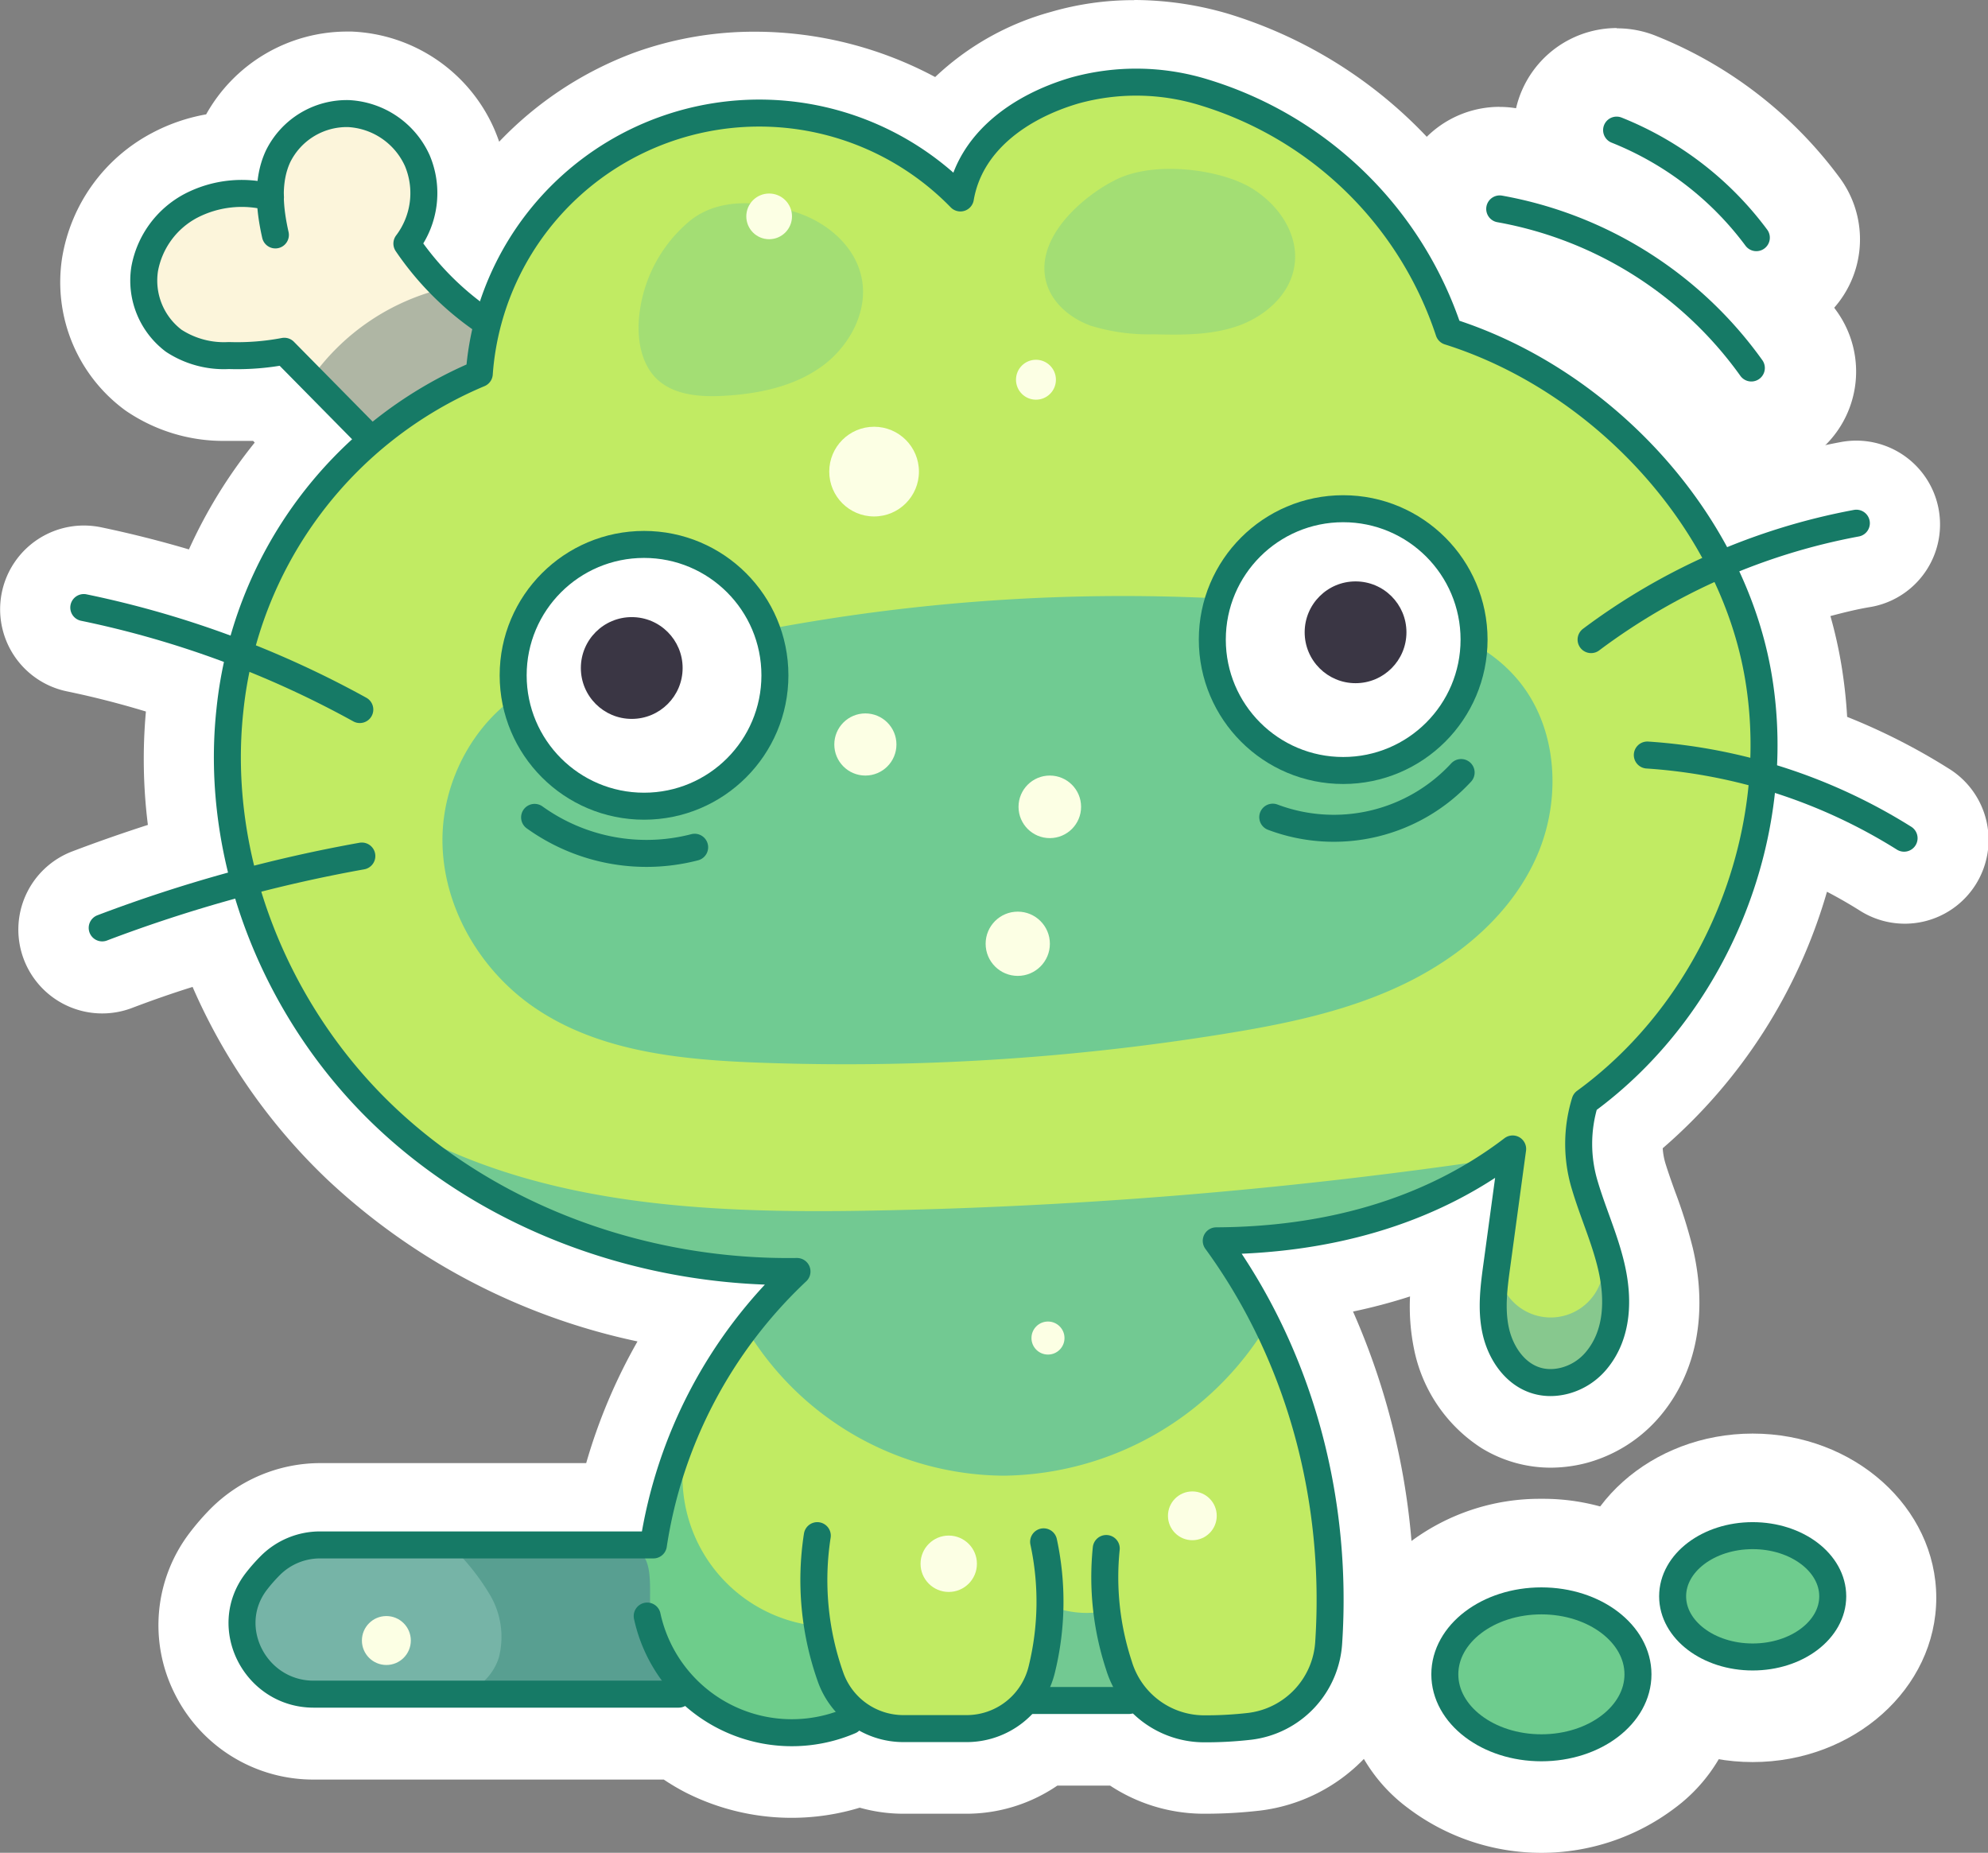 <svg xmlns="http://www.w3.org/2000/svg" viewBox="0 0 282.84 263.58"><rect x="0" y="0" width="282.84" height="263.58" fill="#808080" stroke="none"/><defs><style>.cls-1{fill:#fff;}.cls-2{fill:#c1eb63;}.cls-3{fill:#76b4a7;}.cls-4{fill:#6ecd8b;}.cls-5{fill:#70cb92;}.cls-6{fill:#72c992;}.cls-7{fill:#fcf5db;}.cls-8{fill:#a3de74;}.cls-9{fill:#fcffe4;}.cls-10{fill:#3a3644;}.cls-11{fill:#afb6a4;}.cls-12{fill:#87c88e;}.cls-13{fill:#589f91;}.cls-14{fill:#6ecc8e;}.cls-15{fill:none;stroke:#167a66;stroke-linecap:round;stroke-linejoin:round;stroke-width:3.84px;}</style></defs><g><path d="M124,286.44a28.2,28.2,0,0,1-12.86-3.09,26.38,26.38,0,0,1-3.79-2.39H55.93a17,17,0,0,1-15.31-9.52,16.68,16.68,0,0,1,1.62-17.6,29,29,0,0,1,2.57-3,17,17,0,0,1,12.06-5H98.54a74.05,74.05,0,0,1,11.7-26c-18.55-2.61-36-10.72-48.91-23A79.15,79.15,0,0,1,41.6,167c-4.51,1.36-9,2.87-13.32,4.52a6.86,6.86,0,0,1-2.45.45,6.92,6.92,0,0,1-2.46-13.39c4.75-1.8,9.63-3.45,14.56-4.93a70.39,70.39,0,0,1-.79-20.33c.1-.91.22-1.84.37-2.8a133.5,133.5,0,0,0-15.7-4.26,6.92,6.92,0,0,1,1.4-13.7,6.56,6.56,0,0,1,1.39.14A146.32,146.32,0,0,1,41,117.1,65.71,65.71,0,0,1,54.34,95.51l-5.06-5.12c-1.46.11-2.85.13-4.21.15l-1.57,0A19.65,19.65,0,0,1,32,87.16a17.8,17.8,0,0,1-7-16.9A19.84,19.84,0,0,1,35.24,56.19,21.71,21.71,0,0,1,44,53.73c.17-.45.35-.89.54-1.31a17.87,17.87,0,0,1,16-10.15h.62A18.4,18.4,0,0,1,77,53.1,18.81,18.81,0,0,1,77.35,67l.51.56A47.5,47.5,0,0,1,103.22,45a45.23,45.23,0,0,1,15.57-2.7,49.13,49.13,0,0,1,26.59,7.86c3.72-4.94,9.51-8.71,16.85-10.87a36.84,36.84,0,0,1,10.44-1.48,42.65,42.65,0,0,1,11.93,1.75,59.9,59.9,0,0,1,38.2,35.18,74.89,74.89,0,0,1,36.42,29.93,96.77,96.77,0,0,1,14.92-4,6.72,6.72,0,0,1,1.26-.12,6.92,6.92,0,0,1,1.26,13.73,82.57,82.57,0,0,0-11.27,2.92,60.77,60.77,0,0,1,3,11.19,66.9,66.9,0,0,1,.85,9.95,84.82,84.82,0,0,1,16.65,8.08,6.92,6.92,0,0,1-3.69,12.78,6.94,6.94,0,0,1-3.68-1.06,70.19,70.19,0,0,0-10.66-5.5A70.91,70.91,0,0,1,243,193.78a14.26,14.26,0,0,0,.49,6c.41,1.4.95,2.88,1.47,4.32a67.65,67.65,0,0,1,2.35,7.42c1.83,7.76.62,14.49-3.52,19.46a15.82,15.82,0,0,1-8.07,5.16,15.46,15.46,0,0,1-3.79.49,13.81,13.81,0,0,1-7.29-2.08,16.73,16.73,0,0,1-7.29-10.88c-.9-4.28-.34-8.4.11-11.71l.3-2.25a75.41,75.41,0,0,1-21.4,6,96.11,96.11,0,0,1,10.88,51.44,19.69,19.69,0,0,1-17.3,18.36,60.48,60.48,0,0,1-7.07.41h-.41a19.31,19.31,0,0,1-11.64-4H160.05a18,18,0,0,1-11.26,4h-9a17.79,17.79,0,0,1-6.24-1.13A27.77,27.77,0,0,1,124,286.44Z" class="cls-1" transform="translate(-11.29 -32.84)"/><path d="M172.67,42.84a37.65,37.65,0,0,1,10.52,1.55A54.64,54.64,0,0,1,218.93,78.7a69.11,69.11,0,0,1,38.12,32.18,91.79,91.79,0,0,1,18-5.29,2.07,2.07,0,0,1,.35,0,1.92,1.92,0,0,1,.35,3.81,88,88,0,0,0-17,4.95,57.44,57.44,0,0,1,4.66,14.89,61,61,0,0,1,.72,12.73,80.12,80.12,0,0,1,19.06,8.72,1.93,1.93,0,0,1-2.05,3.26,76,76,0,0,0-17.32-8.06c-1.92,17.6-11.12,34.45-25.36,45.06a18.57,18.57,0,0,0,.17,10.28c.46,1.54,1,3.11,1.57,4.62a61.51,61.51,0,0,1,2.18,6.85c1.46,6.17.6,11.4-2.49,15.11a10.65,10.65,0,0,1-5.48,3.51,9.81,9.81,0,0,1-2.54.34,8.75,8.75,0,0,1-4.66-1.33,11.75,11.75,0,0,1-5-7.66c-.72-3.43-.25-6.93.17-10l1.64-12c-10.1,6.59-22.19,10.21-36.06,10.79a89.81,89.81,0,0,1,14.26,55.4,14.71,14.71,0,0,1-12.89,13.73,57,57,0,0,1-6.49.37h-.39a14.5,14.5,0,0,1-9.94-4.1,2,2,0,0,1-.6.1h-13.8a12.87,12.87,0,0,1-9.32,4h-9a12.86,12.86,0,0,1-6.28-1.64,2,2,0,0,1-.56.38,23.22,23.22,0,0,1-19.57-.72,22,22,0,0,1-4.62-3.2,1.86,1.86,0,0,1-.93.26H55.93a12.05,12.05,0,0,1-10.83-6.75,11.72,11.72,0,0,1,1.12-12.35,25.3,25.3,0,0,1,2.15-2.48,12,12,0,0,1,8.5-3.51h45.75a69.19,69.19,0,0,1,17.45-35.1C99.12,215,79.18,207,64.77,193.32a74.7,74.7,0,0,1-20-32.44q-9.3,2.55-18.3,6a2.08,2.08,0,0,1-.68.12,1.92,1.92,0,0,1-.68-3.71c6.1-2.32,12.33-4.35,18.64-6.09a67.09,67.09,0,0,1-1.68-23.31,62.87,62.87,0,0,1,1.12-6.61,138.11,138.11,0,0,0-20.41-5.89,1.92,1.92,0,0,1,.39-3.8,1.84,1.84,0,0,1,.39,0,140.64,140.64,0,0,1,20.58,5.9,60.69,60.69,0,0,1,17.21-28L51.1,85.12a36.91,36.91,0,0,1-6.09.42H43.5a14.72,14.72,0,0,1-8.57-2.47A12.67,12.67,0,0,1,30,71,14.7,14.7,0,0,1,37.6,60.6a16.86,16.86,0,0,1,8-1.93,17.3,17.3,0,0,1,2.38.16,13.71,13.71,0,0,1,1.14-4.31,12.86,12.86,0,0,1,11.44-7.25H61a13.28,13.28,0,0,1,11.45,7.84,13.73,13.73,0,0,1-.91,12.56A40,40,0,0,0,79.66,76c4.09-11.84,13.53-22,25.28-26.25a40.29,40.29,0,0,1,13.85-2.4,43.44,43.44,0,0,1,28.14,10.26c2.37-6.18,8.28-11,16.71-13.48a31.83,31.83,0,0,1,9-1.27m0-10h0a42.05,42.05,0,0,0-11.85,1.68,38.84,38.84,0,0,0-16.45,9.26,54.45,54.45,0,0,0-25.58-6.45,50.2,50.2,0,0,0-17.28,3A51.15,51.15,0,0,0,82.31,53c-.22-.63-.46-1.25-.73-1.87a23.18,23.18,0,0,0-20.26-13.8l-.79,0A23,23,0,0,0,40.62,49.11a26,26,0,0,0-7.74,2.67A24.57,24.57,0,0,0,20.13,69.5a22.59,22.59,0,0,0,9,21.73A24.59,24.59,0,0,0,43.5,95.56h1.65l2.15,0,.23.24A70.45,70.45,0,0,0,38.17,111q-6.22-1.84-12.55-3.16a12.39,12.39,0,0,0-2.41-.24,11.92,11.92,0,0,0-2.41,23.59c3.77.78,7.53,1.74,11.25,2.87a75.16,75.16,0,0,0,.28,16.13c-3.62,1.17-7.21,2.42-10.73,3.76a11.9,11.9,0,0,0-6.92,15.37,11.93,11.93,0,0,0,15.37,6.92c2.84-1.08,5.72-2.09,8.64-3a84.11,84.11,0,0,0,19.2,27.43,92.36,92.36,0,0,0,44.1,23,79.1,79.1,0,0,0-7.3,17.31H56.87a22.08,22.08,0,0,0-15.62,6.49,35.26,35.26,0,0,0-3,3.46,21.66,21.66,0,0,0-2.11,22.84A22,22,0,0,0,55.93,286h49.8a31.33,31.33,0,0,0,3.09,1.83A33.33,33.33,0,0,0,133.61,290a22.87,22.87,0,0,0,6.21.86h9a22.94,22.94,0,0,0,12.9-4h7.51a24.24,24.24,0,0,0,13.17,4h.47a68.15,68.15,0,0,0,7.64-.44,24.7,24.7,0,0,0,21.72-23,101.78,101.78,0,0,0-8.44-48,79.1,79.1,0,0,0,8.11-2.15,30.17,30.17,0,0,0,.55,7.38A21.85,21.85,0,0,0,222,238.8a18.83,18.83,0,0,0,9.93,2.83,20.34,20.34,0,0,0,5-.65,20.76,20.76,0,0,0,10.65-6.8c5.11-6.14,6.72-14.59,4.55-23.8a72.36,72.36,0,0,0-2.51-8c-.5-1.38-1-2.8-1.39-4.06a9.68,9.68,0,0,1-.38-2.13,76,76,0,0,0,23.37-36.49q2.36,1.23,4.61,2.64a11.92,11.92,0,1,0,12.69-20.18,89,89,0,0,0-14.43-7.34,69.66,69.66,0,0,0-.8-7.27,63.56,63.56,0,0,0-1.58-7.07c1.93-.51,3.88-1,5.83-1.31a11.92,11.92,0,1,0-4.31-23.45,102.05,102.05,0,0,0-12,3A78.77,78.77,0,0,0,226.6,70.88,65,65,0,0,0,186,34.79a47.74,47.74,0,0,0-13.33-1.95Z" class="cls-1" transform="translate(-11.29 -32.84)"/><ellipse cx="219.31" cy="238.4" class="cls-1" rx="22.06" ry="18.78"/><path d="M230.59,258.87c8.64,0,15.66,5.55,15.66,12.38s-7,12.37-15.66,12.37-15.66-5.55-15.66-12.37,7-12.38,15.66-12.38m0-12.81a30.71,30.71,0,0,0-19,6.39,23.4,23.4,0,0,0,0,37.59,31.47,31.47,0,0,0,38,0,23.4,23.4,0,0,0,0-37.59,30.68,30.68,0,0,0-19-6.39Z" class="cls-1" transform="translate(-11.29 -32.84)"/><path d="M260.65,277.11c-10.87,0-19.72-7.61-19.72-17s8.85-17,19.72-17,19.71,7.61,19.71,17S271.52,277.11,260.65,277.11Z" class="cls-1" transform="translate(-11.29 -32.84)"/><path d="M260.65,249.59c7.34,0,13.31,4.73,13.31,10.56s-6,10.55-13.31,10.55-13.31-4.73-13.31-10.55,6-10.56,13.31-10.56m0-12.81c-14.4,0-26.12,10.48-26.12,23.37s11.72,23.36,26.12,23.36,26.12-10.48,26.12-23.36-11.72-23.37-26.12-23.37Z" class="cls-1" transform="translate(-11.29 -32.84)"/><path d="M260.46,93.73a8.37,8.37,0,0,1-6.81-3.52A47.5,47.5,0,0,0,223.23,71a8.33,8.33,0,0,1,1.42-16.53,7.71,7.71,0,0,1,1.44.13,64.31,64.31,0,0,1,41.17,26,8.33,8.33,0,0,1-6.8,13.13Z" class="cls-1" transform="translate(-11.29 -32.84)"/><path d="M224.65,60.85a2,2,0,0,1,.34,0A57.75,57.75,0,0,1,262,84.3a1.91,1.91,0,0,1-.45,2.67,1.9,1.9,0,0,1-2.68-.46,54,54,0,0,0-34.56-21.85,1.92,1.92,0,0,1,.32-3.81m0-12.81a14.73,14.73,0,0,0-2.52,29.24,41.11,41.11,0,0,1,26.3,16.63,14.73,14.73,0,1,0,24.05-17,70.67,70.67,0,0,0-45.3-28.64,14.17,14.17,0,0,0-2.53-.22Z" class="cls-1" transform="translate(-11.29 -32.84)"/><path d="M261.17,75.18a8.35,8.35,0,0,1-6.69-3.37A37.9,37.9,0,0,0,238.22,59.3a8.33,8.33,0,0,1,3.07-16.07,8.19,8.19,0,0,1,3.05.59A53.87,53.87,0,0,1,267.86,61.9a8.32,8.32,0,0,1-6.69,13.28Z" class="cls-1" transform="translate(-11.29 -32.84)"/><path d="M241.29,49.64a1.93,1.93,0,0,1,.7.13,47.66,47.66,0,0,1,20.73,15.94,1.92,1.92,0,0,1-.41,2.69,1.86,1.86,0,0,1-1.14.38,1.9,1.9,0,0,1-1.54-.78,44.36,44.36,0,0,0-19-14.65,1.92,1.92,0,0,1,.71-3.71m0-12.81a14.73,14.73,0,0,0-5.44,28.42,31.46,31.46,0,0,1,13.48,10.37,14.8,14.8,0,0,0,11.84,6A14.73,14.73,0,0,0,273,58.09a60.34,60.34,0,0,0-26.29-20.22,14.8,14.8,0,0,0-5.43-1Z" class="cls-1" transform="translate(-11.29 -32.84)"/><polygon points="93.02 219.39 99.54 235.24 108.99 242.73 122.96 244.39 138.99 246.32 145.91 242.73 150.51 241.84 162.76 242.58 169.64 245.79 179.58 245.21 183.67 243.28 187.16 239.5 188.92 234.54 188.64 217.29 184.43 198.5 178.03 185.97 175.41 179.82 174.59 177.18 192.39 174.14 212.52 164.94 215.23 163.42 213.63 174.59 212.49 184.78 213.12 190.35 218.28 194.04 225.73 191.77 228.64 188 229.27 184.83 227.28 177.78 225.53 168.7 224.65 162.05 226.09 157.15 230.2 152.93 242.27 139.34 246.08 128.81 250.38 114.78 251.02 106.73 250.37 97.19 245.24 84.79 241.81 74.87 233.22 64.08 220.79 54.02 209.72 48.44 205.7 45.93 199.49 33.81 194.09 27.17 183.85 17.42 164.5 11.71 157.05 12.01 145.48 16.14 140.26 20.53 137.94 24.07 136.77 27.52 132.79 26.33 126.25 21.42 113.28 16.57 97.81 17.4 87.27 21.94 77.28 30.78 70.85 41.69 68.39 48.86 68.18 52.01 60.2 56.32 52.35 63.03 42.11 73.84 36.4 83.47 33.04 96.07 32.45 110.92 33.88 121.78 38.12 132.53 44.85 148.43 53.39 157.52 67.56 167.51 81.55 175.59 100.45 180.59 108.99 180.96 112.35 180.41 109.93 183.13 99.36 197.67 94.1 214 93.02 219.39" class="cls-2"/><path d="M53.25,252.58l28.87-.35c4.42,3.19,6.77,8.84,6.67,14.29-.05,2.55-.93,5.41-3.24,6.5a8.83,8.83,0,0,1-3.62.57l-20.88.3a27.24,27.24,0,0,1-8.83-.83c-2.83-.91-5.47-2.94-6.3-5.8a9.27,9.27,0,0,1,1.27-7.2,27.64,27.64,0,0,1,5-5.62A5.5,5.5,0,0,0,53.25,252.58Z" class="cls-3" transform="translate(-11.29 -32.84)"/><path d="M109.23,237a21.35,21.35,0,0,0,18.1,27.14,29.87,29.87,0,0,0,5.52,12.35,19.48,19.48,0,0,1-18.41.69,39.14,39.14,0,0,1-6.85-4.68L101.94,268a15.53,15.53,0,0,1-2.78-2.59c-2.47-3.17-2.17-7.61-1.76-11.61a6.31,6.31,0,0,0,6.24-1.87,12.4,12.4,0,0,0,2.22-4.76C106.86,243.86,108.22,240.33,109.23,237Z" class="cls-4" transform="translate(-11.29 -32.84)"/><path d="M226.93,129.19c-6-6.84-15.81-8.74-24.87-9.79a272.4,272.4,0,0,0-108.43,9.47l-5.34,1c-8.58,3.83-14.11,13.22-14.05,22.61s5.34,18.4,13.09,23.7c9.15,6.26,20.78,7.42,31.87,7.83a337.21,337.21,0,0,0,66-4.05c8.86-1.42,17.78-3.24,25.86-7.14S226.44,162.74,230,154.5,232.87,135.92,226.93,129.19Z" class="cls-5" transform="translate(-11.29 -32.84)"/><path d="M224.92,197.61a693,693,0,0,1-89.61,7.45c-21.7.39-44.26-.44-63.67-10.17a75.11,75.11,0,0,0,51.45,18,37.7,37.7,0,0,1-6,8.37,43.1,43.1,0,0,0,37,21.51A44.4,44.4,0,0,0,191.76,221a42.74,42.74,0,0,0-7.33-11A65.59,65.59,0,0,0,224.92,197.61Z" class="cls-6" transform="translate(-11.29 -32.84)"/><path d="M57.15,87.45A23.41,23.41,0,0,0,75.2,74.86,23.07,23.07,0,0,1,69.8,68c3-3.33,3.08-8.82.92-12.71a10.84,10.84,0,0,0-20.15,3.45,9.2,9.2,0,0,1-1,2.54A13.44,13.44,0,0,0,31.62,73c-.17,2.51.49,5.25,2.43,6.85,1.76,1.45,4.18,1.7,6.44,1.89l11.52,1C53.51,84.16,55.65,86,57.15,87.45Z" class="cls-7" transform="translate(-11.29 -32.84)"/><path d="M102.16,78.66c-.14,2.86.45,5.94,2.48,8,2.43,2.4,6.21,2.68,9.63,2.49,4.94-.28,10-1.31,14-4.23S135,76.81,133.79,72c-1-4.18-4.67-7.33-8.72-8.78-5.14-1.83-11.56-2.48-15.87,1.24A20.33,20.33,0,0,0,102.16,78.66Z" class="cls-8" transform="translate(-11.29 -32.84)"/><path d="M160.15,73c.8,2.95,3.43,5.12,6.3,6.17a28.3,28.3,0,0,0,9,1.23c4,.09,8.15.14,11.95-1.19s7.28-4.32,8-8.27c1-5.14-3-10.21-7.81-12.23s-12.62-2.74-17.51-.32S158.44,66.77,160.15,73Z" class="cls-8" transform="translate(-11.29 -32.84)"/><circle cx="191.1" cy="90.99" r="18.62" class="cls-1"/><circle cx="124.36" cy="67.09" r="6.38" class="cls-9"/><circle cx="147.39" cy="54.02" r="2.84" class="cls-9"/><circle cx="109.43" cy="30.78" r="3.25" class="cls-9"/><circle cx="123.12" cy="105.91" r="4.42" class="cls-9"/><circle cx="149.36" cy="114.78" r="4.45" class="cls-9"/><circle cx="144.8" cy="134.26" r="4.57" class="cls-9"/><circle cx="149.1" cy="190.35" r="2.35" class="cls-9"/><circle cx="169.64" cy="215.64" r="3.47" class="cls-9"/><circle cx="134.98" cy="222.46" r="4.01" class="cls-9"/><circle cx="54.97" cy="233.38" r="3.48" class="cls-9"/><circle cx="192.86" cy="89.95" r="7.24" class="cls-10"/><circle cx="91.63" cy="96.07" r="18.62" class="cls-1"/><circle cx="89.88" cy="95.03" r="7.24" class="cls-10"/><path d="M55.39,86.92A32.3,32.3,0,0,1,74.61,73.83c2.15,1.61,4,3.45,6.19,5.06-.69,2.66-1.1,5.19-1.79,7.84a21.38,21.38,0,0,0-15.38,9.15C60.53,92.93,58.5,89.86,55.39,86.92Z" class="cls-11" transform="translate(-11.29 -32.84)"/><path d="M239.42,213.2a7.52,7.52,0,0,1-14.68,1.8c-.3,2.14-1.12,4.33-.9,6.48a9,9,0,0,0,2.58,5.78,7.84,7.84,0,0,0,8.49,1.08,10.58,10.58,0,0,0,5.44-6.92C241.13,218.49,240.29,216.1,239.42,213.2Z" class="cls-12" transform="translate(-11.29 -32.84)"/><path d="M161.23,261.47a13.55,13.55,0,0,0,8.09.38,19.45,19.45,0,0,0,3.08,12.31,68.44,68.44,0,0,1-15.54.16,2.76,2.76,0,0,0,2.53-1.45,7.43,7.43,0,0,0,.83-2.94A69.22,69.22,0,0,0,161.23,261.47Z" class="cls-6" transform="translate(-11.29 -32.84)"/><path d="M109.21,273.37l-33.7.53c3.07.1,5.85-2.35,6.76-5.28A11.73,11.73,0,0,0,81,259.73a32.17,32.17,0,0,0-5.77-7.15,136.93,136.93,0,0,0,14.59,1q3.55.06,7.09-.08c1.49-.05,3.89-.59,5.29.18,2.38,1.31,1.2,6.94,1.74,9.43a23.16,23.16,0,0,0,2,5.49C106.3,269.33,108.29,273.39,109.21,273.37Z" class="cls-13" transform="translate(-11.29 -32.84)"/><path d="M237.94,261.88c2.84,1.22,5.5,3.38,6.3,6.36a8.74,8.74,0,0,1-1.61,7.3,15,15,0,0,1-6.1,4.62,17.71,17.71,0,0,1-11,1.4,11.86,11.86,0,0,1-8.45-6.76C212.14,262.57,229.69,258.32,237.94,261.88Z" class="cls-14" transform="translate(-11.29 -32.84)"/><path d="M259.64,251.42a11.93,11.93,0,0,1,8.92,1.79,8.22,8.22,0,0,1,3.38,8.14,8.52,8.52,0,0,1-5,5.68,16.89,16.89,0,0,1-14.3-1.25,8.59,8.59,0,0,1-3.85-5.63C247.93,254.38,255.16,252.16,259.64,251.42Z" class="cls-14" transform="translate(-11.29 -32.84)"/><path d="M168.68,253.13a40.13,40.13,0,0,0,1.81,16.65,12.68,12.68,0,0,0,12,9,54.89,54.89,0,0,0,6.65-.36,12.8,12.8,0,0,0,11.19-11.94c1.33-20.22-4-40.66-16-57.12,15.24-.07,30.06-3.82,42.17-13.07l-2.23,16.42c-.43,3.11-.85,6.29-.2,9.35.92,4.38,4.46,8.59,9.87,7.19a8.73,8.73,0,0,0,4.48-2.88c3.12-3.75,3.18-8.87,2.1-13.43-.91-3.88-2.58-7.55-3.72-11.37a20.32,20.32,0,0,1,0-12c18.46-13.45,28.4-37.68,24.7-60.22S239.21,86.87,217.42,80a52.91,52.91,0,0,0-34.77-34,32.71,32.71,0,0,0-18.47-.28C156.45,48,149.3,53,147.93,61A39.94,39.94,0,0,0,79.48,86,58.4,58.4,0,0,0,44,133.86C41.7,155.12,50.56,177,66.09,191.72s37.2,22.31,58.59,22a67.24,67.24,0,0,0-20.43,38.9H56.86a10,10,0,0,0-7.13,2.95,23.78,23.78,0,0,0-2,2.28c-5,6.56-.06,16,8.18,16h51.93" class="cls-15" transform="translate(-11.29 -32.84)"/><path d="M127.57,251.3a41.26,41.26,0,0,0,1.9,20.16,11,11,0,0,0,10.35,7.29h9a11,11,0,0,0,10.7-8.47,40.37,40.37,0,0,0,.25-18.1" class="cls-15" transform="translate(-11.29 -32.84)"/><path d="M103.37,262.74a21.05,21.05,0,0,0,28.85,14.9" class="cls-15" transform="translate(-11.29 -32.84)"/><line x1="146.75" x2="160.63" y1="241.91" y2="241.91" class="cls-15"/><path d="M237.66,123.83a90.55,90.55,0,0,1,37.74-16.56" class="cls-15" transform="translate(-11.29 -32.84)"/><path d="M245.66,140.25a78.47,78.47,0,0,1,36.53,11.83" class="cls-15" transform="translate(-11.29 -32.84)"/><path d="M23.21,119.27a139.83,139.83,0,0,1,39.27,14.51" class="cls-15" transform="translate(-11.29 -32.84)"/><path d="M25.83,164.84a207.22,207.22,0,0,1,36.94-10.22" class="cls-15" transform="translate(-11.29 -32.84)"/><path d="M63.57,94.81l-11.83-12a35.87,35.87,0,0,1-7.89.61A13.05,13.05,0,0,1,36,81.31a10.73,10.73,0,0,1-4.13-10.2,12.74,12.74,0,0,1,6.6-9A15.68,15.68,0,0,1,49.77,60.9" class="cls-15" transform="translate(-11.29 -32.84)"/><path d="M50.47,66.26c-.83-3.69-1.22-7.71.37-11.15A10.9,10.9,0,0,1,60.9,49a11.39,11.39,0,0,1,9.76,6.69,11.89,11.89,0,0,1-1.48,11.8A41.6,41.6,0,0,0,79.67,78.16" class="cls-15" transform="translate(-11.29 -32.84)"/><ellipse cx="219.3" cy="238.19" class="cls-15" rx="13.74" ry="10.45"/><ellipse cx="249.36" cy="227.09" class="cls-15" rx="11.39" ry="8.63"/><path d="M224.66,62.56a56.19,56.19,0,0,1,35.8,22.63" class="cls-15" transform="translate(-11.29 -32.84)"/><path d="M241.29,51.35a46,46,0,0,1,19.88,15.3" class="cls-15" transform="translate(-11.29 -32.84)"/><circle cx="191.1" cy="90.99" r="18.62" class="cls-15"/><circle cx="91.63" cy="96.07" r="18.62" class="cls-15"/><path d="M192.37,149.09a24.65,24.65,0,0,0,26.8-6.35" class="cls-15" transform="translate(-11.29 -32.84)"/><path d="M87.35,149.12a27.29,27.29,0,0,0,22.77,4.25" class="cls-15" transform="translate(-11.29 -32.84)"/></g></svg>
